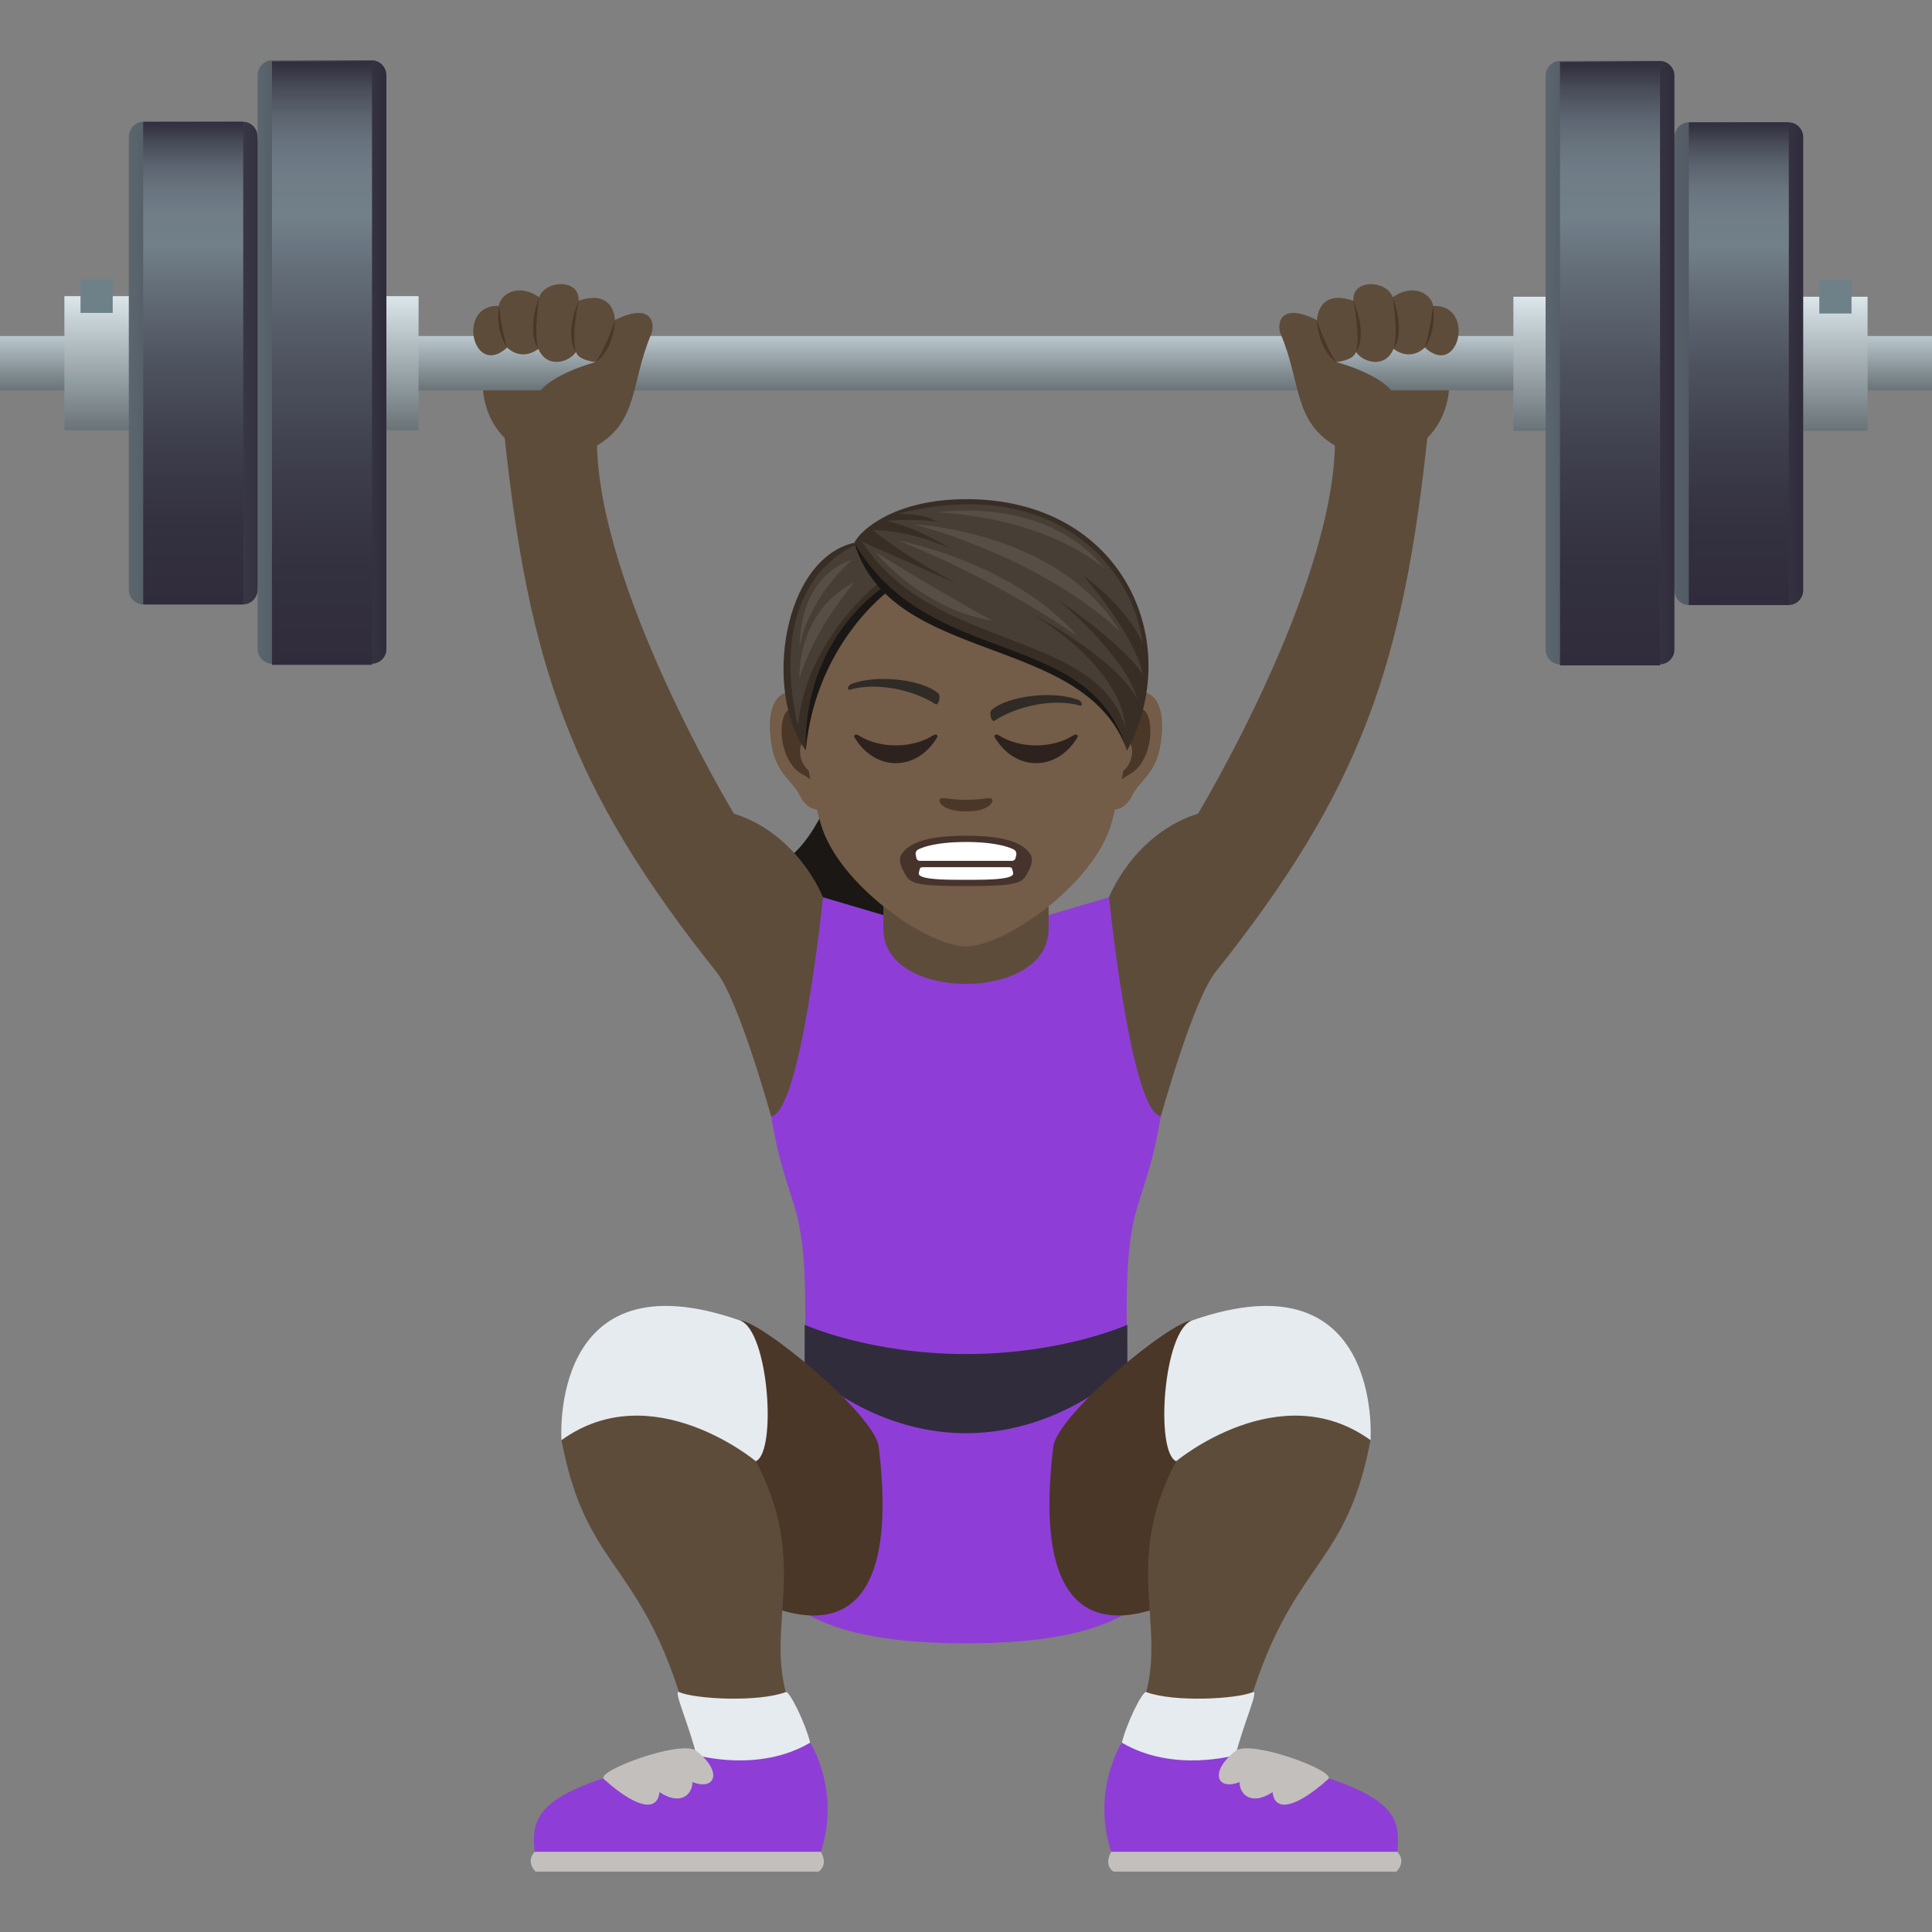 <svg xmlns="http://www.w3.org/2000/svg" xml:space="preserve" style="enable-background:new 0 0 64 64" viewBox="0 0 64 64"><rect x="0" y="0" width="64" height="64" fill="#808080" stroke="none"/><path d="M29.033 27.637c-.926 1.256-1.988 1.648-3.627 1.142 1.5-.355 2.258-2.882 2.258-2.882l1.37 1.74z" style="fill:#1a1714"/><path d="M31.4 29.053s-3.06 3.26-6.68.816c2.5.215 2.944-3.972 2.944-3.972l3.736 3.156z" style="fill:#1a1714"/><path d="m38.456 36.978-1.719-7.255-4.737 1.4-4.737-1.4-1.72 7.255c.62 3.598 1.255 2.36 1.113 7.979-.07 2.746-5.608 9.482 5.344 9.482s5.415-6.736 5.344-9.482c-.146-5.62.491-4.381 1.112-7.98z" style="fill:#8e3ed6"/><path d="M32 44.855c-3.202 0-5.344-.97-5.344-.97v1.428s2.142 2.164 5.344 2.164c3.198 0 5.344-2.164 5.344-2.164v-1.428s-2.146.97-5.344.97z" style="fill:#302c3b"/><path d="M27.262 29.723s-.804-2.09-2.952-2.772c0 0-4.535-7.513-4.535-12.378 0-.746-3.154-1.002-3.077-.258.81 7.68 2.187 11.805 7.04 17.889.739.926 1.806 4.774 1.806 4.774.998-.135 1.718-7.255 1.718-7.255zm9.475 0s.802-2.09 2.95-2.772c0 0 4.536-7.513 4.536-12.378 0-.746 3.158-1.002 3.08-.258-.811 7.68-2.188 11.805-7.04 17.889-.74.926-1.807 4.774-1.807 4.774-.998-.135-1.719-7.255-1.719-7.255z" style="fill:#5e4c3b"/><path d="M15.99 12.634c-.034 2.748 3.685 3.797 3.795 0H15.99zm32.02 0c.03 2.748-3.685 3.797-3.798 0h3.798zM34.735 30.783c0 2.416-5.472 2.416-5.472 0v-2.672h5.472v2.672z" style="fill:#5e4c3b"/><linearGradient id="a" x1="32" x2="32" y1="12.931" y2="11.131" gradientUnits="userSpaceOnUse"><stop offset="0" style="stop-color:#697378"/><stop offset="1" style="stop-color:#bac7cc"/></linearGradient><path d="M0 11.131h64v1.8H0z" style="fill:url(#a)"/><path d="M47.198 11.51s-.436.486-1.036.048c-.272.647-.985.469-1.247.102-.067.282-.653.334-.653.334s1.873.486 2.005 1.304c.287 1.791-1.457 1.8-1.988 1.496-1.454-.828-1.16-2.101-1.854-3.724-.13-.303-.063-1.1 1.202-.466 0 0 .006-1.05 1.204-.642-.048-.738 1.102-.688 1.306-.117.721-.501 1.305-.063 1.334.286 1.427-.05.862 2.431-.273 1.38z" style="fill:#5e4c3b"/><path d="M47.198 11.51c.169-.492.273-1.379.273-1.379s.144.777-.273 1.38zm-1.035.048c.168-.494-.025-1.713-.025-1.713s.441 1.11.025 1.713zm-1.248.102c.168-.492-.084-1.698-.084-1.698s.498 1.095.084 1.698zm-.652.334c-.62-.436-.636-1.39-.636-1.39s.254.82.636 1.39z" style="fill:#4a3728"/><path d="M16.8 11.51s.435.486 1.035.048c.273.647.986.469 1.248.102.067.282.652.334.652.334s-1.873.486-2.004 1.304c-.287 1.791 1.456 1.8 1.988 1.496 1.454-.828 1.16-2.101 1.854-3.724.129-.303.062-1.1-1.202-.466 0 0-.006-1.05-1.204-.642.047-.738-1.103-.688-1.307-.117-.72-.501-1.304-.063-1.333.286-1.427-.05-.863 2.431.273 1.38z" style="fill:#5e4c3b"/><path d="M16.8 11.51c-.169-.492-.273-1.379-.273-1.379s-.144.777.273 1.38zm1.035.048c-.168-.494.025-1.713.025-1.713s-.441 1.11-.025 1.713zm1.248.102c-.168-.492.084-1.698.084-1.698s-.498 1.095-.084 1.698zm.652.334c.62-.436.636-1.39.636-1.39s-.254.82-.636 1.39z" style="fill:#4a3728"/><linearGradient id="b" x1="8" x2="8" y1="14.252" y2="9.81" gradientUnits="userSpaceOnUse"><stop offset="0" style="stop-color:#697378"/><stop offset="1" style="stop-color:#dbe6eb"/></linearGradient><path d="M2.133 9.81h11.733v4.442H2.133z" style="fill:url(#b)"/><path d="M2.667 9.255h1.067v1.111H2.667z" style="fill:#6e8189"/><linearGradient id="c" x1="4.267" x2="8.969" y1="12.029" y2="12.029" gradientUnits="userSpaceOnUse"><stop offset="0" style="stop-color:#5b666e"/><stop offset="1" style="stop-color:#302c3b"/></linearGradient><path d="M8.533 19.526a.488.488 0 0 1-.477.497H4.744a.488.488 0 0 1-.477-.497V4.531c0-.273.214-.496.477-.496h3.312c.263 0 .477.223.477.496.582 3.878.582 11.12 0 14.995z" style="fill:url(#c)"/><linearGradient id="d" x1="8.533" x2="12.8" y1="11.994" y2="11.994" gradientUnits="userSpaceOnUse"><stop offset="0" style="stop-color:#5b666e"/><stop offset="1" style="stop-color:#302c3b"/></linearGradient><path d="M12.8 21.492a.488.488 0 0 1-.477.496H9.01a.488.488 0 0 1-.477-.496V2.497c0-.274.215-.497.477-.497h3.313c.262 0 .477.223.477.497v18.995z" style="fill:url(#d)"/><linearGradient id="e" x1="6.4" x2="6.4" y1="20.023" y2="4.035" gradientUnits="userSpaceOnUse"><stop offset="0" style="stop-color:#302c3b"/><stop offset=".158" style="stop-color:#33303f"/><stop offset=".323" style="stop-color:#3d3d4b"/><stop offset=".489" style="stop-color:#4d515e"/><stop offset=".657" style="stop-color:#646e79"/><stop offset=".743" style="stop-color:#72808a"/><stop offset=".812" style="stop-color:#707d87"/><stop offset=".865" style="stop-color:#68737e"/><stop offset=".912" style="stop-color:#5b636f"/><stop offset=".955" style="stop-color:#494c59"/><stop offset=".997" style="stop-color:#322f3e"/><stop offset="1" style="stop-color:#302c3b"/></linearGradient><path d="M4.744 4.035h3.313v15.989H4.744z" style="fill:url(#e)"/><linearGradient id="f" x1="10.667" x2="10.667" y1="22.023" y2="2.035" gradientUnits="userSpaceOnUse"><stop offset="0" style="stop-color:#302c3b"/><stop offset=".158" style="stop-color:#33303f"/><stop offset=".323" style="stop-color:#3d3d4b"/><stop offset=".489" style="stop-color:#4d515e"/><stop offset=".657" style="stop-color:#646e79"/><stop offset=".743" style="stop-color:#72808a"/><stop offset=".812" style="stop-color:#707d87"/><stop offset=".865" style="stop-color:#68737e"/><stop offset=".912" style="stop-color:#5b636f"/><stop offset=".955" style="stop-color:#494c59"/><stop offset=".997" style="stop-color:#322f3e"/><stop offset="1" style="stop-color:#302c3b"/></linearGradient><path d="M9.01 2.035h3.313v19.988H9.01z" style="fill:url(#f)"/><linearGradient id="g" x1="-1956.392" x2="-1956.392" y1="14.271" y2="9.83" gradientTransform="matrix(-1 0 0 1 -1900.392 0)" gradientUnits="userSpaceOnUse"><stop offset="0" style="stop-color:#697378"/><stop offset="1" style="stop-color:#dbe6eb"/></linearGradient><path d="M50.133 9.83h11.733v4.442H50.133z" style="fill:url(#g)"/><path d="M60.267 9.274h1.067v1.111h-1.067z" style="fill:#6e8189"/><linearGradient id="h" x1="55.029" x2="59.733" y1="12.048" y2="12.048" gradientUnits="userSpaceOnUse"><stop offset="0" style="stop-color:#5b666e"/><stop offset="1" style="stop-color:#302c3b"/></linearGradient><path d="M55.467 19.546c0 .273.214.497.477.497h3.312a.488.488 0 0 0 .477-.497V4.55a.488.488 0 0 0-.477-.497h-3.312a.488.488 0 0 0-.477.497c-.584 3.878-.584 11.12 0 14.995z" style="fill:url(#h)"/><linearGradient id="i" x1="51.2" x2="55.467" y1="12.014" y2="12.014" gradientUnits="userSpaceOnUse"><stop offset="0" style="stop-color:#5b666e"/><stop offset="1" style="stop-color:#302c3b"/></linearGradient><path d="M51.2 21.511c0 .274.214.497.477.497h3.313a.488.488 0 0 0 .477-.497V2.516a.488.488 0 0 0-.477-.497h-3.313a.488.488 0 0 0-.477.497v18.995z" style="fill:url(#i)"/><linearGradient id="j" x1="-1957.992" x2="-1957.992" y1="20.043" y2="4.054" gradientTransform="matrix(-1 0 0 1 -1900.392 0)" gradientUnits="userSpaceOnUse"><stop offset="0" style="stop-color:#302c3b"/><stop offset=".158" style="stop-color:#33303f"/><stop offset=".323" style="stop-color:#3d3d4b"/><stop offset=".489" style="stop-color:#4d515e"/><stop offset=".657" style="stop-color:#646e79"/><stop offset=".743" style="stop-color:#72808a"/><stop offset=".812" style="stop-color:#707d87"/><stop offset=".865" style="stop-color:#68737e"/><stop offset=".912" style="stop-color:#5b636f"/><stop offset=".955" style="stop-color:#494c59"/><stop offset=".997" style="stop-color:#322f3e"/><stop offset="1" style="stop-color:#302c3b"/></linearGradient><path d="M55.944 4.054h3.313v15.989h-3.313z" style="fill:url(#j)"/><linearGradient id="k" x1="-1953.725" x2="-1953.725" y1="22.043" y2="2.054" gradientTransform="matrix(-1 0 0 1 -1900.392 0)" gradientUnits="userSpaceOnUse"><stop offset="0" style="stop-color:#302c3b"/><stop offset=".158" style="stop-color:#33303f"/><stop offset=".323" style="stop-color:#3d3d4b"/><stop offset=".489" style="stop-color:#4d515e"/><stop offset=".657" style="stop-color:#646e79"/><stop offset=".743" style="stop-color:#72808a"/><stop offset=".812" style="stop-color:#707d87"/><stop offset=".865" style="stop-color:#68737e"/><stop offset=".912" style="stop-color:#5b636f"/><stop offset=".955" style="stop-color:#494c59"/><stop offset=".997" style="stop-color:#322f3e"/><stop offset="1" style="stop-color:#302c3b"/></linearGradient><path d="M51.677 2.054h3.313v19.988h-3.313z" style="fill:url(#k)"/><path d="M37.625 22.92c-.871.105-1.5 3.02-.953 3.789.076.107.525.28.857-.4.185-.376.717-.69.88-1.465.212-.995.08-2.03-.784-1.924zm-11.248 0c.87.105 1.5 3.02.95 3.789-.075.107-.525.28-.857-.4-.183-.376-.716-.69-.88-1.465-.212-.995-.079-2.03.787-1.924z" style="fill:#735c48"/><path d="M37.6 23.478c-.227.07-.475.418-.61.993.795-.17.596 1.152-.094 1.177.006.133.016.27.031.413.332-.483.67-.288 1.006-1.006.301-.649.229-1.752-.334-1.577zm-10.59.991c-.135-.573-.382-.92-.61-.99-.563-.178-.635.927-.332 1.576.334.718.672.523 1.004 1.005.018-.142.025-.28.031-.414-.681-.03-.877-1.338-.094-1.177z" style="fill:#4a3728"/><path d="M32 17.314c-3.772 0-5.588 3.073-5.362 7.022.047.795.268 1.94.54 2.922.566 2.039 3.55 4.094 4.822 4.094s4.256-2.055 4.822-4.094c.273-.983.494-2.127.54-2.922.227-3.95-1.589-7.022-5.362-7.022z" style="fill:#735c48"/><path d="M28.21 22.655c.895-.332 2.352-.127 2.863.306.109.087.014.43-.083.366-.754-.49-1.994-.734-2.833-.48-.111.032-.08-.145.053-.192zm7.506.526c-.897-.325-2.352-.108-2.86.33-.11.088-.011.43.086.365.75-.496 1.988-.75 2.829-.504.11.032.079-.145-.055-.19z" style="fill:#302b27"/><path d="M31.15 26.46c.09-.062.301.036.85.036.547 0 .758-.098.848-.035.107.076-.065.418-.848.418-.785 0-.957-.342-.85-.418z" style="fill:#4a3728"/><path d="M34.137 28.31c-.233-.375-.801-.625-2.138-.625-1.336 0-1.904.25-2.14.625-.125.199.055.521.055.521.224.406.191.521 2.085.521 1.89 0 1.862-.115 2.085-.52 0 0 .181-.323.053-.522z" style="fill:#45332c"/><path d="M33.667 28.308a.166.166 0 0 0-.065-.156s-.406-.26-1.603-.26c-1.194 0-1.602.26-1.602.26-.046.028-.075.1-.063.156l.02.107c.01.057.062.102.116.102h3.059a.125.125 0 0 0 .115-.102l.023-.107zM32 29.145c.655 0 1.588 0 1.561-.217a.522.522 0 0 0-.03-.131c-.012-.055-.027-.07-.14-.07h-2.785c-.111 0-.126.015-.14.07-.012.048-.024.093-.03.132-.025.216.908.216 1.563.216z" style="fill:#fff"/><path d="M28.3 17.979c-2.359.538-3.021 4.913-1.608 6.883.074-1.854.927-4.11 2.604-5.319 0 0-.578-.52-.996-1.564z" style="fill:#382e26"/><path d="M29.348 19.392s-2.754 1.667-2.656 5.47c.316-3.517 2.74-5.286 2.74-5.286l-.084-.184z" style="fill:#1a1714"/><path d="M28.329 18.07s-3.015 1.065-1.897 5.98c.28-2.898 2.66-4.724 2.66-4.724l-.763-1.257z" style="fill:#473e35"/><path d="M26.475 22.505c.483-1.67 1.825-3.21 1.825-3.21s-1.799.722-1.825 3.21z" style="fill:#574f45"/><path d="M26.488 21.417c.338-1.694 1.73-2.863 1.73-2.863s-1.688.376-1.73 2.863z" style="fill:#574f45"/><path d="M28.3 17.979c1.997 1.774 8.007 2.975 9.037 6.883-1.406-3.923-7.804-2.785-9.037-6.883z" style="fill:#1a1714"/><path d="M32.016 16.535c-2.32 0-3.48.979-3.716 1.444 2.473 4.25 7.797 2.72 9.037 6.885 1.935-3.641-.176-8.329-5.321-8.329z" style="fill:#382e26"/><path d="M29.758 17.015c.973.017 1.275.264 1.275.264s-.815-.113-1.661-.02c1.14.255 2.079.906 2.079.906s-1.288-.612-2.52-.597c.88.76 2.764 1.771 2.764 1.771s-1.987-.888-3.14-1.397c2.365 3.665 7.752 2.89 8.727 6.178-.163-2.142-3.136-3.801-3.136-3.801s2.697 1.367 3.527 2.827c-.415-1.458-2.608-3.267-2.608-3.267s2.127 1.444 2.792 2.462c-.279-1.37-1.992-3.292-1.992-3.292s1.43.998 1.992 2.268c-.333-2.574-2.964-5.597-8.099-4.302z" style="fill:#473e35"/><path d="M36.603 18.846c-1.98-2.47-5.58-1.871-5.58-1.871s3.412.07 5.58 1.871z" style="fill:#574f45"/><path d="M37.086 20.9c-2.035-3.325-6.823-3.53-6.823-3.53s4.056.99 6.823 3.53zm-1.405.166c-2.151-2.47-5.945-3.163-5.945-3.163s2.882 1.062 5.945 3.163zm-2.794-.501c-1.568-.84-3.898-2.28-3.898-2.28s1.563 1.919 3.898 2.28z" style="fill:#574f45"/><path d="M30.91 24.36c-.695.443-1.774.443-2.469 0-.106-.068-.17.006-.136.062.675 1.145 2.065 1.145 2.74 0 .035-.056-.029-.13-.135-.062zm4.648 0c-.696.443-1.775.443-2.47 0-.106-.068-.17.006-.136.062.675 1.145 2.066 1.145 2.741 0 .034-.056-.03-.13-.135-.062z" style="fill:#2e221e"/><path d="M23.508 52.108s6.723 5.123 5.602-4.175c-.129-1.083-3.918-4.19-4.598-4.19l-1.004 8.365z" style="fill:#4a3728"/><path d="M26.837 57.727s-.575 1.614-3.775.41c-1.514-6.61-3.566-5.693-4.462-10.43 0 0 2.917-3.412 6.438.698 2.147 4.067-.42 6.199 1.8 9.322z" style="fill:#5e4c3b"/><path d="M25.038 48.405s-3.432-2.87-6.438-.698c0 0-.438-6.188 5.912-3.965.953.334 1.227 4.358.526 4.663zm-2.545 7.647c-.21-.092.375 1.202.57 2.085 3.2 1.204 3.774-.41 3.774-.41-.162-.661-.686-1.72-.806-1.675-.918.344-3.01.233-3.538 0z" style="fill:#e6ebef"/><path d="M27.192 61.345c.666-2.039-.354-3.618-.354-3.618-1.713 1.015-3.775.41-3.775.41-5.298 1.076-5.475 1.933-5.35 3.208h9.479z" style="fill:#8e3ed6"/><path d="M27.117 62c.343-.247.075-.655.075-.655h-9.48s-.316.288.03.655h9.375zm-4.061-4.008c-.517-.367-3.34.683-3.054.941 1.054.946 1.773 1.115 1.844.434.706.466 1.096.07 1.091-.334.759.3 1.02-.347.12-1.041z" style="fill:#c3bfbd"/><path d="M40.492 52.108s-6.723 5.123-5.602-4.175c.129-1.083 3.918-4.19 4.598-4.19l1.004 8.365z" style="fill:#4a3728"/><path d="M37.163 57.727s.577 1.614 3.775.41c1.514-6.61 3.566-5.693 4.462-10.43 0 0-2.917-3.412-6.438.698-2.148 4.067.42 6.199-1.8 9.322z" style="fill:#5e4c3b"/><path d="M38.962 48.405s3.432-2.87 6.438-.698c0 0 .438-6.188-5.912-3.965-.953.334-1.228 4.358-.526 4.663zm2.546 7.647c.21-.092-.376 1.202-.57 2.085-3.2 1.204-3.775-.41-3.775-.41.163-.661.687-1.72.807-1.675.918.344 3.009.233 3.538 0z" style="fill:#e6ebef"/><path d="M36.81 61.345c-.666-2.039.352-3.618.352-3.618 1.715 1.015 3.775.41 3.775.41 5.298 1.076 5.475 1.933 5.35 3.208H36.81z" style="fill:#8e3ed6"/><path d="M36.883 62c-.341-.247-.073-.655-.073-.655h9.477s.317.288-.027.655h-9.377zm4.061-4.008c.518-.367 3.34.683 3.056.941-1.054.946-1.773 1.115-1.844.434-.708.466-1.098.07-1.093-.334-.757.3-1.017-.347-.12-1.041z" style="fill:#c3bfbd"/></svg>